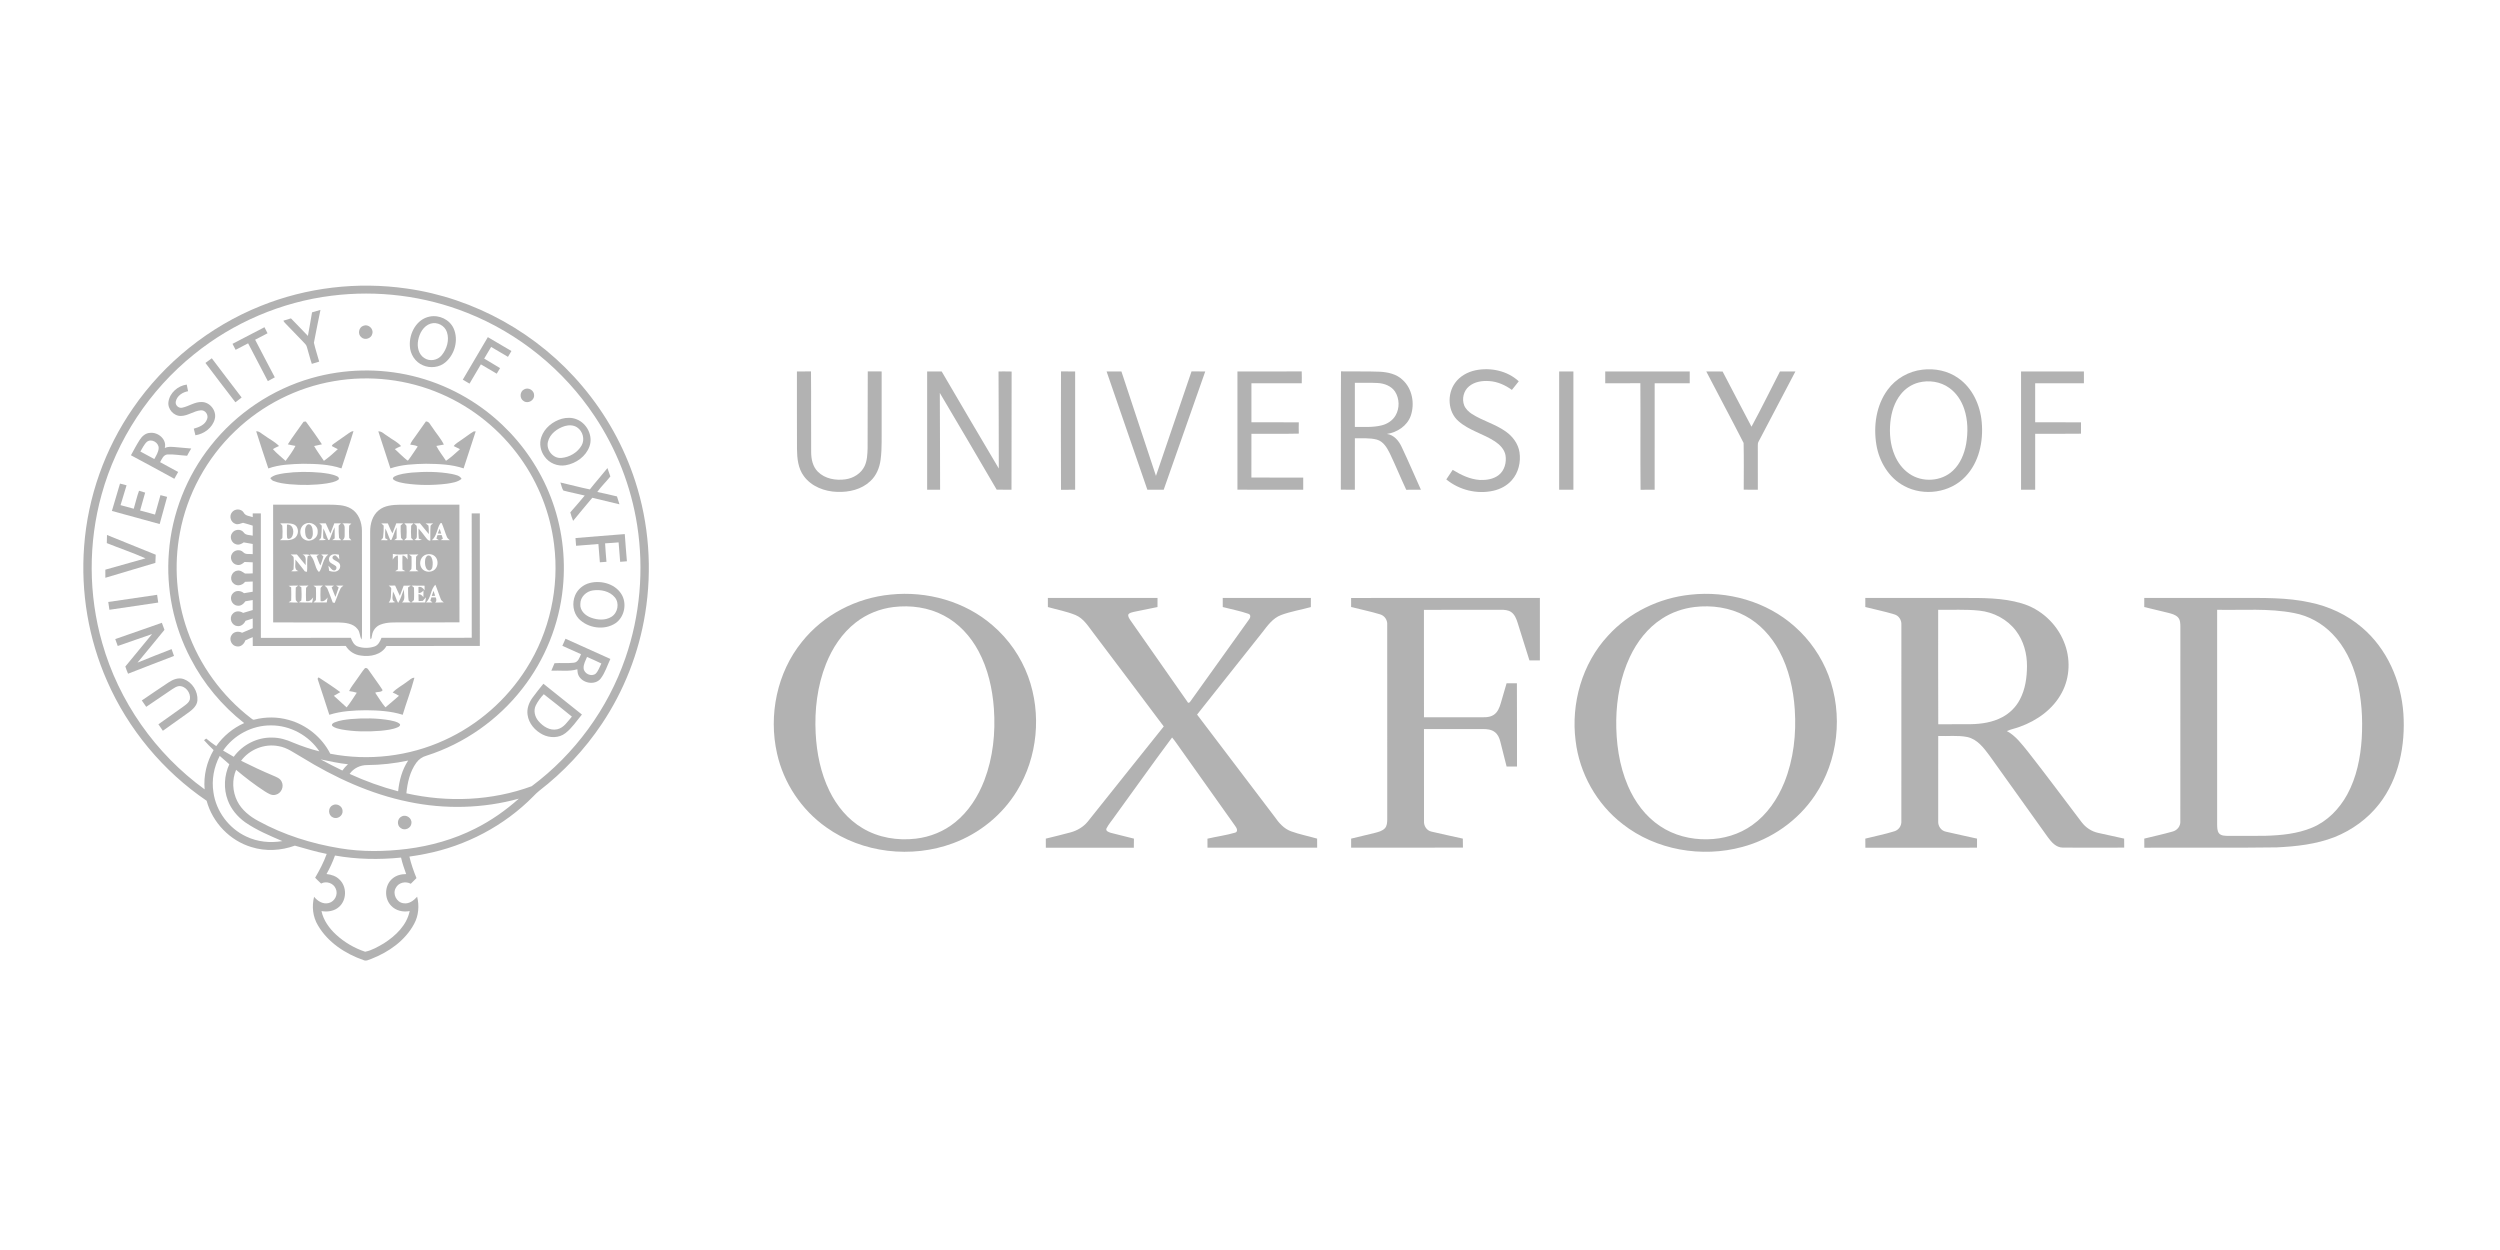 <svg xmlns="http://www.w3.org/2000/svg" id="svg5" version="1.1" viewBox="0 0 150 75" height="75" width="150">
  
  <defs id="defs2">
    <clipPath id="a">
      <path id="path17468" d="M 0,0 H 1920 V 2253 H 0 Z" transform="translate(-256,-1054)" fill="#ffffff"></path>
    </clipPath>
    <mask height="25" width="27" y="7" x="110" maskUnits="userSpaceOnUse" id="b-2">
      <path id="path17459" fill="#ffffff" d="m 110.719,7.508 h 26.093 V 31.949 h -26.093 z" clip-rule="evenodd" fill-rule="evenodd"></path>
    </mask>
  </defs>
  <g transform="translate(-305.559,-720.898)" id="layer1">
    <g transform="translate(-359.441,212.898)" id="g18842">
      <rect y="508" x="665" height="75" width="150" id="rect2548-7-9" style="opacity:0;fill:#000000;fill-opacity:0.003;stroke:none;stroke-width:1.163"></rect>
      <g style="fill:#b2b2b2;fill-opacity:1" transform="matrix(0.062,0,0,0.062,669.853,524.905)" id="#ffffffff">
        <path style="fill:#b2b2b2;fill-opacity:1" id="path11239" d="M 174.09,23.4 C 218.51,5.47 267.68,-0.27 315.07,6.53 c 65.96,9.2 127.82,43.85 170.51,94.92 22.61,26.82 40.01,58.03 50.82,91.41 13.4,41.1 16.59,85.4 9.71,128.06 -6.11,38.18 -20.54,75.02 -42.09,107.13 -16.48,24.64 -37.06,46.51 -60.52,64.62 -2.02,1.57 -3.8,3.41 -5.58,5.24 -28.22,28.67 -65.35,48.13 -104.78,55.81 -5.05,1.03 -10.14,1.84 -15.23,2.58 1.67,7.12 4.09,14.04 6.86,20.81 -1.84,1.82 -3.68,3.66 -5.52,5.5 -4.97,-2.78 -11.94,-1.22 -14.53,4.04 -3.35,5.8 0.73,13.92 7.34,14.78 5.35,1.01 10.01,-2.54 13.36,-6.29 2.14,8.77 1.45,18.31 -2.95,26.29 -8.65,16.19 -24.59,27.3 -41.38,33.85 -2.41,0.78 -4.96,2.44 -7.51,1.23 -17.67,-6.15 -34.56,-17.17 -44.16,-33.61 -5,-8.27 -6.09,-18.39 -3.74,-27.69 3.35,4.17 8.74,7.53 14.25,6.01 5.82,-1.4 9.27,-8.47 6.69,-13.9 -2.18,-5.37 -9.11,-7.67 -14.16,-4.94 -1.99,-1.8 -3.88,-3.71 -5.77,-5.62 4.3,-7.39 8.32,-14.98 11.2,-23.05 -10.43,-2.04 -20.61,-5.14 -30.81,-8 -13.4,4.86 -28.32,5.7 -41.98,1.4 C 144.18,540.9 127.33,523.3 121.69,502.26 79.61,473.67 45.81,433.07 25.4,386.47 7.38,345.66 -0.27,300.38 3.15,255.91 6.69,208.26 23.23,161.68 50.42,122.4 80.78,78.25 124.34,43.32 174.09,23.4 m 68.77,-9.91 C 194.21,19.47 147.43,39.48 109.37,70.33 66.47,104.82 34.66,152.91 20.04,206 7.06,252.69 7.27,302.94 20.62,349.52 c 15.99,56.55 51.57,107.24 99.14,141.72 -1.19,-13.2 2.01,-26.61 8.68,-38.02 -3.23,-3.06 -6.33,-6.25 -9.27,-9.59 0.71,-0.52 1.42,-1.04 2.14,-1.55 3.04,2.65 6.34,4.99 9.67,7.29 6.81,-9.68 16.21,-17.46 27.02,-22.27 C 136.57,410.31 118.75,388.91 106.25,364.71 89.7,333.36 82.3,297.25 85.16,261.91 c 2.8,-37.43 17.18,-73.86 40.54,-103.23 24.65,-31.25 59.23,-54.56 97.53,-65.44 31.64,-9.05 65.61,-9.8 97.6,-2.1 32.44,7.76 62.71,24.24 86.88,47.23 20.52,19.42 36.71,43.42 46.9,69.79 10.83,27.85 14.85,58.28 11.82,87.99 -3.51,35.48 -17.41,69.79 -39.4,97.84 -23.48,30.12 -56.11,53.05 -92.53,64.63 -3.99,1.08 -7.51,3.52 -9.91,6.88 -6.18,8.55 -8.59,19.22 -9.59,29.56 39.99,9.02 82.69,7.31 121.27,-6.87 C 477.99,457.1 510.05,413.2 527,364.01 541.16,323.08 545.02,278.66 538.38,235.88 532.55,198.13 518.31,161.73 497.1,129.98 467.35,85.26 423.8,49.84 373.83,30.08 332.51,13.59 286.98,7.96 242.86,13.49 m 1.99,82.72 c -35.69,6.02 -69.36,23.14 -95.46,48.18 -27.59,26.24 -46.72,61.27 -53.6,98.74 -5.92,31.44 -3.4,64.43 7.36,94.57 11.73,33.37 33.38,63.12 61.43,84.67 1.03,0.69 2.11,1.95 3.5,1.32 10.75,-2.72 22.18,-2.71 32.87,0.3 17.23,4.67 32.31,16.81 40.38,32.76 37.01,7.22 76.24,2.6 110.52,-13.12 32.48,-14.75 60.41,-39.24 79.38,-69.44 22.43,-35.33 31.97,-78.53 26.69,-120.03 -3.66,-29.99 -15.01,-58.98 -32.58,-83.54 C 406.01,143.48 379.22,121.7 348.61,108.53 316.21,94.43 279.65,90.16 244.85,96.21 M 137.64,453.72 c 3.4,2.04 6.82,4.05 10.28,6 8.51,-11.63 22.68,-18.98 37.16,-18.58 6.99,-0.02 13.79,1.96 20.13,4.8 8.32,3.45 16.87,6.33 25.6,8.53 -10.23,-15.4 -28.33,-25.26 -46.86,-25.13 -18.23,-0.18 -36.05,9.37 -46.31,24.38 m 17.4,9.86 c 10.2,5.1 20.53,9.95 31.05,14.37 3.04,1.35 6.68,2.52 8.18,5.8 2.58,4.81 -0.34,11.47 -5.71,12.68 -3.96,1.22 -7.52,-1.42 -10.72,-3.34 -9.66,-6.28 -18.81,-13.31 -27.62,-20.73 -4.13,9.55 -3.56,20.95 1.07,30.22 4.34,8.71 12.28,14.98 20.73,19.45 24.34,13.3 51.19,21.73 78.5,26.22 21.57,3.62 43.62,3.3 65.27,0.61 22.75,-2.89 45.15,-9.21 65.66,-19.56 15.39,-7.67 29.57,-17.63 42.39,-29.06 -34.66,9.56 -71.55,10.46 -106.71,3.08 -36.84,-7.5 -71.44,-23.45 -103.3,-43.09 -7.34,-4.06 -14.23,-9.56 -22.75,-10.84 -13.45,-2.57 -27.92,3.19 -36.04,14.19 m -20.68,-4.71 c -5.66,10.74 -8,23.25 -6.09,35.28 2.57,18.38 14.96,34.94 31.77,42.74 10.8,5.21 23.17,6.42 34.92,4.43 -12.34,-5.3 -24.85,-10.54 -35.96,-18.2 -7.43,-5.34 -13.62,-12.64 -16.82,-21.28 -4.27,-11.2 -3.54,-24.03 1.46,-34.87 -3.08,-2.72 -6.13,-5.47 -9.28,-8.1 m 97.63,3.37 c 6.91,3.81 13.97,7.32 21.05,10.79 1.6,-2.21 3.41,-4.25 5.43,-6.07 -8.93,-0.92 -17.7,-2.9 -26.48,-4.72 m 45,5.51 c -6.58,-0.05 -13.15,3.07 -16.91,8.54 15.12,6.95 30.84,12.61 46.94,16.85 1.05,-10.45 3.85,-20.94 9.72,-29.77 -13.06,2.79 -26.4,4.28 -39.75,4.38 m -39.27,105.42 c 4.63,0.53 9.34,2.04 12.65,5.47 7.18,6.86 6.97,19.73 -0.48,26.3 -4.56,4.16 -11.14,5.15 -17.05,4.1 1.9,9 7.51,16.71 14.17,22.85 8.04,7.39 17.7,13.04 28.06,16.5 6.48,-1.26 12.46,-4.81 18.16,-8.13 11.35,-7.23 22.16,-17.56 24.96,-31.24 -6.38,1.28 -13.5,-0.34 -18,-5.22 -6.86,-7.07 -6.34,-19.9 1.31,-26.2 3.63,-3.18 8.54,-4.36 13.27,-4.37 -1.86,-5.25 -3.71,-10.52 -4.93,-15.96 -21.28,2.15 -42.84,1.79 -63.93,-1.99 -2.21,6.18 -4.97,12.16 -8.19,17.89 z" opacity="1" fill="#002147"></path>
        <path style="fill:#b2b2b2;fill-opacity:1" id="path11241" d="m 223.7,29.62 c 2.69,-0.87 5.42,-1.62 8.16,-2.38 -2.07,10.61 -4.45,21.17 -6.35,31.8 1.37,6.17 3.47,12.15 5.11,18.26 -2.38,0.7 -4.77,1.41 -7.13,2.17 -1.84,-5.39 -3.15,-10.95 -4.8,-16.41 -0.43,-1.91 -1.98,-3.21 -3.24,-4.58 -5.79,-5.89 -11.39,-11.96 -17.2,-17.83 -0.83,-0.92 -1.84,-1.78 -2.23,-3 2.41,-0.79 4.86,-1.43 7.28,-2.19 5.55,5.58 10.91,11.35 16.4,16.99 1.3,-7.61 2.81,-15.19 4,-22.83 z" opacity="1" fill="#002147"></path>
        <path style="fill:#b2b2b2;fill-opacity:1" id="path11243" d="m 337.53,33.71 c 9.17,-1.9 19.39,2.89 23.23,11.54 4.85,11 1.17,24.88 -7.87,32.61 -5.88,5.11 -14.69,6.1 -21.77,3.04 -7.56,-3.05 -12.54,-10.86 -12.77,-18.92 -0.74,-12.08 6.53,-25.84 19.18,-28.27 m 0.91,6.83 c -6.98,2.2 -10.88,9.44 -12.08,16.25 -1.16,6.11 0.35,13.44 5.89,16.98 5.27,3.66 12.96,2.31 16.95,-2.63 5,-6.06 7.58,-14.75 5.04,-22.38 -2.04,-6.34 -9.43,-10.25 -15.8,-8.22 z" opacity="1" fill="#002147"></path>
        <path style="fill:#b2b2b2;fill-opacity:1" id="path11245" d="m 273.45,42.58 c 4.54,-1.87 9.88,2.71 8.64,7.49 -0.75,4.75 -7.24,6.97 -10.72,3.62 -3.76,-2.99 -2.52,-9.68 2.08,-11.11 z" opacity="1" fill="#002147"></path>
        <path style="fill:#b2b2b2;fill-opacity:1" id="path11247" d="m 146.72,60.08 c 10.32,-5.35 20.63,-10.71 30.94,-16.08 0.99,1.95 1.98,3.9 2.96,5.85 -4.02,2.05 -8,4.15 -11.99,6.25 6.37,12.12 12.58,24.33 19.04,36.4 -2.23,1.27 -4.49,2.48 -6.76,3.66 -6.38,-12.18 -12.73,-24.38 -19.08,-36.58 -4.02,2.12 -8.04,4.24 -12.09,6.3 -1.01,-1.93 -2.02,-3.87 -3.02,-5.8 z" opacity="1" fill="#002147"></path>
        <path style="fill:#b2b2b2;fill-opacity:1" id="path11249" d="m 369.58,94.78 c 8.03,-13.76 16.16,-27.45 24.25,-41.17 7.61,4.46 15.21,8.96 22.82,13.43 -1.11,1.88 -2.23,3.76 -3.34,5.64 -5.41,-3.24 -10.86,-6.4 -16.3,-9.6 -2.23,3.76 -4.4,7.57 -6.72,11.29 5.07,3.16 10.33,6.01 15.38,9.22 -1.11,1.78 -2.18,3.58 -3.24,5.38 -5.13,-2.98 -10.24,-5.99 -15.34,-9.02 -3.67,6.21 -7.33,12.43 -10.99,18.64 -2.16,-1.3 -4.33,-2.58 -6.52,-3.81 z" opacity="1" fill="#002147"></path>
        <path style="fill:#b2b2b2;fill-opacity:1" id="path11251" d="m 120.53,78.57 c 2.07,-1.48 4.1,-3.01 6.16,-4.5 9.49,12.75 19.28,25.26 28.87,37.94 -2.02,1.54 -4.03,3.08 -6.03,4.64 -9.69,-12.68 -19.48,-25.28 -29,-38.08 z" opacity="1" fill="#002147"></path>
        <path style="fill:#b2b2b2;fill-opacity:1" id="path11253" d="m 1349.55,85.69 c 14.58,-2.99 30.82,0.38 41.93,10.63 -2.11,2.86 -4.47,5.52 -6.64,8.34 -6.38,-4.63 -13.85,-8 -21.78,-8.53 -6.86,-0.52 -14.35,0.57 -19.75,5.14 -5.22,4.32 -7.02,12.04 -4.65,18.32 1.42,3.53 4.31,6.24 7.43,8.3 10.44,6.72 22.81,9.84 32.93,17.11 6.66,4.74 11.98,11.84 13.2,20.07 1.4,9.43 -0.99,19.65 -7.37,26.89 -4.62,5.36 -11.16,8.77 -18,10.31 -15.78,3.57 -33,-0.73 -45.47,-10.98 2.09,-3.06 4.2,-6.12 6.2,-9.25 8,4.94 16.83,9.18 26.36,9.8 6.28,0.22 13.04,-0.77 18.14,-4.74 5.7,-4.43 7.74,-12.31 6.59,-19.22 -1.07,-5.76 -5.46,-10.2 -10.17,-13.33 -11.29,-7.44 -25.12,-10.58 -35.36,-19.67 -10.39,-9.04 -11.15,-26.07 -3.29,-36.96 4.63,-6.48 12,-10.58 19.7,-12.23 z" opacity="1" fill="#002147"></path>
        <path style="fill:#b2b2b2;fill-opacity:1" id="path11255" d="m 1782.07,85.1 c 12.02,-1.48 24.73,1.04 34.68,8.12 13.88,9.6 21.37,26.26 22.78,42.73 1.7,18.61 -2.58,38.87 -15.86,52.67 -14.8,15.73 -40.36,19.23 -59.2,9.02 -14.82,-7.81 -24.14,-23.5 -26.87,-39.71 -3.04,-18.25 -0.27,-38.29 10.91,-53.44 7.86,-10.78 20.33,-17.89 33.56,-19.39 m -3.66,12.45 c -6.82,1.78 -12.95,5.9 -17.29,11.43 -6.12,7.64 -9.06,17.35 -10.04,26.97 -1.05,10.68 -0.1,21.76 4.1,31.72 2.98,7.17 7.79,13.7 14.25,18.09 12.52,8.77 31.19,7.64 42.28,-3.01 7.16,-6.75 11,-16.3 12.74,-25.83 1.89,-11.21 1.75,-22.98 -1.88,-33.83 -2.67,-7.97 -7.49,-15.39 -14.39,-20.31 -8.46,-6.15 -19.74,-7.83 -29.77,-5.23 z" opacity="1" fill="#002147"></path>
        <path style="fill:#b2b2b2;fill-opacity:1" id="path11257" d="m 692.95,86.8 c 4.53,-0.01 9.07,0.05 13.61,-0.07 0.27,26.08 -0.05,52.16 0.16,78.24 0.03,6.73 1.54,13.94 6.47,18.86 6.87,6.91 17.42,8.72 26.76,7.37 7.7,-1.07 15.1,-5.65 18.5,-12.8 2.53,-5.42 2.71,-11.55 2.9,-17.43 0.2,-24.74 -0.07,-49.48 0.15,-74.22 4.48,0.08 8.95,0.05 13.44,0.05 0,17.07 -0.01,34.13 0,51.2 -0.18,11.34 0.49,22.75 -0.99,34.03 -0.99,7.79 -4.08,15.56 -9.97,20.94 -8.45,8.04 -20.59,10.83 -31.97,10.4 -12.22,-0.33 -25.01,-5.15 -32.4,-15.29 -5.5,-7.46 -6.51,-17.06 -6.6,-26.05 -0.13,-25.08 -0.03,-50.15 -0.06,-75.23 z" opacity="1" fill="#002147"></path>
        <path style="fill:#b2b2b2;fill-opacity:1" id="path11259" d="m 818.97,86.8 c 4.68,0 9.37,-0.01 14.06,0.02 18.44,31.3 36.64,62.76 55.28,93.94 0.08,-31.32 -0.21,-62.64 -0.26,-93.96 4.21,0.01 8.44,-0.05 12.67,0.08 -0.17,38.14 0.07,76.29 -0.13,114.43 -4.78,-0.1 -9.56,0.02 -14.33,-0.11 -18.24,-31.26 -36.58,-62.46 -55.03,-93.59 0.05,31.23 0.32,62.47 0.27,93.7 -4.18,-0.07 -8.36,-0.05 -12.53,-0.04 -0.01,-38.16 -0.01,-76.31 0,-114.47 z" opacity="1" fill="#002147"></path>
        <path style="fill:#b2b2b2;fill-opacity:1" id="path11261" d="m 948.5,201.34 c -0.15,-38.19 -0.15,-76.39 0.01,-114.58 4.55,0.1 9.12,0.05 13.68,0.06 0.01,38.15 0.01,76.31 0,114.46 -4.56,0 -9.13,-0.05 -13.69,0.06 z" opacity="1" fill="#002147"></path>
        <path style="fill:#b2b2b2;fill-opacity:1" id="path11263" d="m 992.61,86.8 c 4.78,0 9.57,0 14.35,0 11.16,33.69 22.25,67.4 33.44,101.08 11.41,-33.72 22.89,-67.42 34.41,-101.1 4.42,0.03 8.86,0.01 13.29,0.02 -13.4,38.15 -26.84,76.29 -40.21,114.45 -5.27,0.03 -10.55,0.02 -15.82,0.01 -13.13,-38.16 -26.32,-76.3 -39.46,-114.46 z" opacity="1" fill="#002147"></path>
        <path style="fill:#b2b2b2;fill-opacity:1" id="path11265" d="m 1119.25,86.84 c 20.73,-0.09 41.46,0.08 62.2,-0.08 0.14,3.83 0.11,7.67 0.04,11.5 -16.23,-0.07 -32.47,0 -48.7,-0.04 -0.03,12.6 -0.01,25.19 -0.01,37.78 15.28,0.05 30.56,-0.11 45.85,0.08 -0.11,3.63 -0.11,7.26 0.01,10.89 -15.28,0.38 -30.57,0.07 -45.86,0.16 -0.04,14.11 0.06,28.22 -0.04,42.32 16.72,0.17 33.44,0.01 50.17,0.08 -0.02,3.92 -0.02,7.83 -0.01,11.74 -21.22,-0.01 -42.44,0.05 -63.66,-0.03 0.06,-38.13 0.04,-76.26 0.01,-114.4 z" opacity="1" fill="#002147"></path>
        <path style="fill:#b2b2b2;fill-opacity:1" id="path11267" d="m 1219.29,201.19 c 0.23,-38.15 -0.12,-76.31 0.18,-114.47 12.51,0.24 25.03,-0.15 37.54,0.35 7.85,0.41 16.17,2.23 22.03,7.86 9.47,8.57 11.99,23.06 7.89,34.87 -3.45,9.71 -13.13,16.01 -23.04,17.48 6.85,0.95 11.56,6.65 14.28,12.59 6.48,13.68 12.43,27.59 18.63,41.4 -4.74,0.01 -9.47,-0.06 -14.2,0.06 -5.48,-11.65 -10.3,-23.61 -15.89,-35.22 -2.73,-5.47 -6.19,-11.53 -12.49,-13.32 -6.95,-1.84 -14.24,-1.16 -21.34,-1.32 -0.01,16.6 -0.01,33.2 -0.01,49.79 -4.53,-0.01 -9.06,0.06 -13.58,-0.07 M 1232.88,97.8 c -0.01,14.24 -0.01,28.49 0,42.73 8.69,-0.13 17.55,0.59 26.07,-1.58 5.42,-1.36 10.52,-4.65 13.33,-9.59 4.09,-6.99 3.84,-16.3 -0.54,-23.1 -3.7,-5.46 -10.41,-7.94 -16.78,-8.27 -7.35,-0.41 -14.73,-0.09 -22.08,-0.19 z" opacity="1" fill="#002147"></path>
        <path style="fill:#b2b2b2;fill-opacity:1" id="path11269" d="m 1430.59,86.82 c 4.59,0 9.18,0 13.78,0 0.01,38.15 0.01,76.3 0,114.46 -4.6,0 -9.19,0 -13.78,-0.01 0,-38.15 0,-76.3 0,-114.45 z" opacity="1" fill="#002147"></path>
        <path style="fill:#b2b2b2;fill-opacity:1" id="path11271" d="m 1475.17,86.83 c 27.26,-0.02 54.51,-0.01 81.77,-0.01 -0.01,3.8 -0.01,7.61 0,11.41 -11.31,-0.01 -22.62,0.02 -33.92,-0.01 -0.04,34.35 -0.01,68.71 -0.02,103.06 -4.55,0.01 -9.1,-0.07 -13.63,0.09 -0.35,-34.39 0.05,-68.8 -0.2,-103.19 -11.33,0.12 -22.67,0.02 -34,0.05 0,-3.8 0,-7.6 0,-11.4 z" opacity="1" fill="#002147"></path>
        <path style="fill:#b2b2b2;fill-opacity:1" id="path11273" d="m 1572.95,86.81 c 5.27,0.01 10.54,-0.08 15.82,0.07 9.18,17.87 18.7,35.56 27.95,53.4 9.58,-17.6 18.33,-35.66 27.55,-53.47 4.97,-0.02 9.95,-0.01 14.94,0 -11.87,22.62 -23.75,45.23 -35.62,67.84 -0.82,1.34 -0.77,2.92 -0.76,4.43 0.05,14.06 0.01,28.12 0.03,42.18 -4.56,0 -9.12,0.06 -13.66,-0.06 0.02,-15.05 0.24,-30.13 -0.11,-45.17 -11.77,-23.2 -24.22,-46.08 -36.14,-69.22 z" opacity="1" fill="#002147"></path>
        <path style="fill:#b2b2b2;fill-opacity:1" id="path11275" d="m 1877.58,86.82 c 20.28,0 40.55,0 60.83,0 -0.01,3.8 -0.01,7.61 0,11.41 -15.72,0.01 -31.44,0 -47.16,0 0,12.59 0.02,25.17 -0.01,37.76 14.78,0.08 29.57,-0.1 44.36,0.08 -0.1,3.66 -0.1,7.32 -0.01,10.97 -14.78,0.22 -29.57,0.03 -44.34,0.1 0.01,18.05 0,36.09 0,54.14 -4.56,0 -9.12,0 -13.67,0 0,-38.16 0,-76.31 0,-114.46 z" opacity="1" fill="#002147"></path>
        <path style="fill:#b2b2b2;fill-opacity:1" id="path11277" d="m 84.78,116.06 c 1.27,-8.65 9.16,-15.42 17.66,-16.55 0.5,2.13 0.91,4.28 1.3,6.43 -5.32,0.91 -10.83,4.44 -11.91,10.05 -0.73,3.52 2.88,6.78 6.32,5.87 6.41,-1.35 12.06,-5.71 18.83,-5.48 8.11,0.06 14.68,8.7 12.57,16.54 -2.23,8.44 -10.31,14.33 -18.71,15.65 -0.51,-2.13 -1.04,-4.26 -1.59,-6.38 5.11,-1.42 10.98,-3.74 12.86,-9.2 1.7,-3.97 -1.68,-9.05 -6.09,-8.57 -6.67,0.56 -12.27,5.28 -19.04,5.45 -7.09,0.3 -13.36,-6.8 -12.2,-13.81 z" opacity="1" fill="#002147"></path>
        <path style="fill:#b2b2b2;fill-opacity:1" id="path11279" d="m 429.15,104.06 c 4.1,-2.24 9.68,1.23 9.46,5.92 0.21,4.96 -6.07,8.37 -10.11,5.48 -4.24,-2.47 -3.84,-9.43 0.65,-11.4 z" opacity="1" fill="#002147"></path>
        <path style="fill:#b2b2b2;fill-opacity:1" id="path11281" d="m 465.44,132.58 c 4.71,-1.27 9.88,-1.3 14.44,0.59 9.86,3.9 15.94,15.93 12.34,26.09 -3.44,9.79 -13.05,16.6 -23.06,18.31 -7.68,1.38 -15.94,-1.97 -20.4,-8.39 -3.95,-5.27 -5.36,-12.46 -3.2,-18.74 2.96,-8.89 11.06,-15.33 19.88,-17.86 m 3.02,7.03 c -7.37,2.23 -14.72,7.57 -16.51,15.44 -1.83,7.7 4.93,16.13 12.96,15.46 7.83,-0.65 15.59,-5.1 19.58,-11.96 3.46,-5.87 1.31,-14.01 -4.35,-17.68 -3.42,-2.27 -7.84,-2.33 -11.68,-1.26 z" opacity="1" fill="#002147"></path>
        <path style="fill:#b2b2b2;fill-opacity:1" id="path11283" d="m 215.48,135.48 c 0.55,-0.06 1.66,-0.18 2.22,-0.24 5.35,7.24 10.65,14.55 15.56,22.1 -2.5,0.6 -5.03,1.08 -7.54,1.64 2.8,5 6.31,9.56 9.47,14.34 4.75,-3.45 9.23,-7.29 13.48,-11.33 -1.93,-1.01 -3.93,-1.88 -5.8,-2.99 0.21,-1.37 1.57,-1.97 2.54,-2.74 4.7,-3.24 9.38,-6.52 14.03,-9.84 1.29,-0.94 2.7,-1.82 4.37,-1.83 -3.61,12.1 -7.8,24.01 -11.64,36.04 -11.92,-4.06 -24.7,-4.38 -37.17,-4.49 -11.27,0.35 -22.87,0.66 -33.59,4.53 -4.03,-11.95 -7.96,-23.93 -11.76,-35.96 3.11,-0.19 5.24,2.44 7.73,3.86 4.73,3.53 10.24,6.13 14.39,10.39 -2.01,0.94 -4.09,1.77 -5.91,3.06 3.68,4.18 8.14,7.6 12.25,11.35 3.35,-4.71 6.98,-9.31 9.56,-14.51 -2.48,-0.46 -4.96,-0.87 -7.4,-1.51 4.72,-7.52 10.2,-14.54 15.21,-21.87 z" opacity="1" fill="#002147"></path>
        <path style="fill:#b2b2b2;fill-opacity:1" id="path11285" d="m 323.23,150.26 c 3.55,-5.03 7.14,-10.03 10.66,-15.08 3.35,-0.08 4.35,3.65 6.21,5.76 3.6,5.62 8.25,10.6 11.16,16.63 -2.43,0.43 -4.85,0.83 -7.26,1.32 2.58,5.12 6.28,9.55 9.33,14.39 4.86,-3.3 9.22,-7.31 13.55,-11.26 -1.98,-1.08 -4.02,-2.05 -6.06,-3 2.02,-2.77 5.22,-4.25 7.89,-6.28 3.85,-2.58 7.45,-5.54 11.45,-7.89 0.49,-0.01 1.45,-0.05 1.93,-0.07 -3.84,11.97 -7.84,23.89 -11.71,35.84 -11.68,-3.98 -24.2,-4.33 -36.42,-4.49 -11.56,0.27 -23.39,0.68 -34.42,4.5 -3.9,-11.96 -7.87,-23.89 -11.71,-35.86 3.52,-0.2 5.95,2.95 8.82,4.53 4.35,3.31 9.63,5.55 13.22,9.74 -2.05,0.88 -4.08,1.82 -6.05,2.88 3.98,3.73 7.88,7.59 12.11,11.03 l 0.74,-0.06 c 3.37,-4.3 6.15,-9.01 9.32,-13.45 -2.2,-1.32 -4.82,-1.39 -7.28,-1.83 0.92,-2.78 2.88,-4.99 4.52,-7.35 z" opacity="1" fill="#002147"></path>
        <path style="fill:#b2b2b2;fill-opacity:1" id="path11287" d="m 56.95,152.97 c 2.21,-3.47 5.66,-6.56 9.96,-6.73 7.87,-0.91 16.48,6.37 14.29,14.67 3.73,-1.85 7.94,-1 11.91,-0.73 4.56,0.42 9.13,0.74 13.69,1.21 -1.45,2.26 -2.76,4.6 -3.99,6.99 -6.3,-0.32 -12.58,-1.52 -18.9,-1.27 -4.02,0.25 -5.55,4.49 -7.26,7.47 5.86,3.11 11.65,6.34 17.48,9.52 -1.2,2.21 -2.42,4.41 -3.69,6.58 -13.95,-7.67 -27.95,-15.26 -42,-22.76 2.77,-5.02 5.42,-10.12 8.51,-14.95 m 7,1.89 c -2.87,2.56 -4.35,6.24 -6.37,9.43 4.48,2.46 8.98,4.88 13.49,7.29 1.76,-3.36 4.05,-6.7 4.21,-10.62 0.11,-5.33 -6.97,-9.48 -11.33,-6.1 z" opacity="1" fill="#002147"></path>
        <path style="fill:#b2b2b2;fill-opacity:1" id="path11289" d="m 509.58,180.32 c 1,2.68 1.9,5.39 2.82,8.09 -4.06,5.14 -8.87,9.67 -12.66,15.02 6.37,1.34 12.73,2.75 19.06,4.33 0.74,2.56 1.58,5.1 2.41,7.64 -8.75,-2.17 -17.52,-4.27 -26.29,-6.34 -6.17,7.45 -12.49,14.78 -18.55,22.33 -1.1,-2.68 -2.01,-5.43 -2.76,-8.21 4.78,-5.33 9.39,-10.8 13.99,-16.28 -6.87,-1.75 -13.88,-2.97 -20.71,-4.85 -1.53,-2.26 -1.87,-5.23 -2.87,-7.77 9.53,2.13 18.96,4.75 28.53,6.69 5.48,-7.04 11.49,-13.66 17.03,-20.65 z" opacity="1" fill="#002147"></path>
        <path style="fill:#b2b2b2;fill-opacity:1" id="path11291" d="m 196.83,185.31 c 11.78,-1.6 23.74,-1.64 35.56,-0.53 5.22,0.65 10.6,1.2 15.42,3.44 1.5,0.45 2.85,2.58 1.01,3.57 -3.16,2.1 -7.06,2.63 -10.72,3.34 -11.97,1.8 -24.18,1.89 -36.23,0.82 -5.28,-0.57 -10.67,-1.17 -15.6,-3.23 -1.34,-0.45 -2.11,-1.68 -2.99,-2.68 3.66,-3.39 8.86,-3.89 13.55,-4.73 z" opacity="1" fill="#002147"></path>
        <path style="fill:#b2b2b2;fill-opacity:1" id="path11293" d="m 303.52,188.43 c 5.13,-2.56 10.99,-3.05 16.6,-3.74 12.94,-1.07 26.1,-1.04 38.91,1.34 3.35,0.87 7.59,1.29 9.37,4.73 -4.04,3.31 -9.4,3.92 -14.37,4.71 -13.3,1.63 -26.84,1.62 -40.11,-0.29 -3.87,-0.79 -8.16,-1.2 -11.38,-3.71 -1.35,-0.93 -0.1,-2.58 0.98,-3.04 z" opacity="1" fill="#002147"></path>
        <path style="fill:#b2b2b2;fill-opacity:1" id="path11295" d="m 30.01,221.8 c 2.62,-8.82 5.29,-17.63 7.84,-26.46 2.12,0.53 4.24,1.09 6.35,1.67 -1.93,6.4 -3.88,12.79 -5.82,19.18 4.28,1.09 8.52,2.3 12.78,3.48 1.72,-5.81 3.04,-11.74 5.12,-17.42 1.97,0.62 3.94,1.22 5.92,1.82 -1.63,5.77 -3.27,11.53 -4.89,17.3 4.82,1.25 9.62,2.63 14.43,3.94 1.73,-6.28 3.58,-12.52 5.28,-18.81 2.15,0.54 4.29,1.12 6.44,1.69 -2.34,8.79 -4.82,17.53 -7.22,26.3 -15.39,-4.31 -30.83,-8.42 -46.23,-12.69 z" opacity="1" fill="#002147"></path>
        <path style="fill:#b2b2b2;fill-opacity:1" id="path11297" d="m 186.03,215.73 c 18.01,0 36.02,0.01 54.03,0 7.23,0.13 15,-0.01 21.41,3.84 7.35,4.35 10.48,13.23 10.52,21.4 0.11,33.02 -0.01,66.04 0.06,99.05 0.02,2.08 -0.08,4.16 -0.37,6.22 -2.04,-3.04 -1.37,-7.19 -3.88,-10.04 -4.29,-5.77 -12.18,-6.3 -18.77,-6.5 -20.99,-0.06 -41.98,-0.05 -62.96,-0.01 -0.08,-37.98 -0.01,-75.97 -0.04,-113.96 m 6.94,18.09 c 0.5,0.55 1.49,1.66 1.98,2.21 0.32,3.67 0.23,7.38 0.09,11.07 0.22,1.54 -1.57,2.05 -2.37,3.01 4.59,-0.15 9.69,0.82 13.8,-1.76 4.76,-2.82 4.98,-11.14 -0.33,-13.5 -4.16,-1.69 -8.8,-0.87 -13.17,-1.03 m 24.27,0.39 c -6.09,2.5 -6.69,12.37 -0.69,15.33 5.4,3.09 13.01,-1.17 12.6,-7.54 0.61,-6.17 -6.54,-10.52 -11.91,-7.79 m 13.42,-0.37 c 0.81,0.96 2.72,1.45 2.43,3.04 0.02,3.35 -0.2,6.7 -0.58,10.03 0.06,1.52 -1.41,2.25 -2.29,3.24 2.32,0.02 4.67,0.09 6.96,-0.4 -0.63,-0.36 -1.9,-1.08 -2.54,-1.44 -0.37,-3.17 -0.12,-6.37 -0.01,-9.55 2,3.53 3,7.51 4.77,11.15 0.3,-0.04 0.9,-0.11 1.2,-0.14 1.86,-3.96 2.94,-8.24 4.99,-12.11 0.09,3.56 0.07,7.13 0.02,10.7 -0.6,0.43 -1.79,1.27 -2.39,1.69 2.91,0.1 5.81,0.09 8.72,0.08 -0.52,-0.56 -1.57,-1.68 -2.1,-2.24 -0.36,-3.95 -0.47,-7.94 -0.35,-11.91 0.55,-0.55 1.65,-1.64 2.21,-2.19 -2.16,0.01 -4.31,0.02 -6.46,0.01 -1.27,3.3 -2.55,6.6 -3.79,9.91 -1.55,-3.28 -3.01,-6.6 -4.45,-9.92 -2.12,0.01 -4.23,0.02 -6.34,0.05 m 22.29,0 c 3.17,1.58 2.15,5.24 2.33,8.09 -0.18,2.88 0.84,6.5 -2.28,8.19 2.92,0.01 5.84,0.01 8.76,0.03 -0.52,-0.56 -1.56,-1.67 -2.09,-2.22 -0.3,-3.97 -0.26,-7.98 -0.02,-11.95 0.53,-0.48 1.6,-1.45 2.14,-1.94 -2.94,-0.32 -5.9,-0.3 -8.84,-0.2 m -49.85,30.1 c 0.89,1 2.71,1.5 2.79,3.03 0.35,3.8 0.11,7.62 -0.09,11.42 -0.56,0.45 -1.7,1.34 -2.26,1.79 2.36,0.15 4.73,0.14 7.08,-0.19 -5.04,-1.36 -2.46,-7.48 -3.08,-11.21 3.31,3.65 6.15,7.7 9.24,11.54 0.52,0.1 1.55,0.3 2.06,0.39 0.61,-5.08 -0.39,-10.29 0.73,-15.29 l 2.23,-0.69 c -2.23,-1.29 -4.86,-0.73 -7.3,-0.75 4.48,1.56 2.69,6.68 3.06,10.27 -2.97,-3.32 -5.65,-6.88 -8.46,-10.32 -2,0.01 -4,0 -6,0.01 m 19.22,1.12 c 4.22,4.09 3.87,11.31 7.65,15.54 l 1.11,-0.26 c 2.97,-5.34 3.3,-12.41 8.31,-16.4 -2.27,0 -4.55,0 -6.82,-0.01 0.54,0.48 1.61,1.44 2.15,1.92 -0.8,2.97 -1.89,5.85 -2.95,8.74 -1.56,-2.89 -2.6,-6.02 -3.71,-9.09 0.59,-0.37 1.79,-1.11 2.38,-1.49 -2.92,-0.07 -5.84,-0.07 -8.75,-0.18 0.15,0.3 0.47,0.92 0.63,1.23 m 20.01,-0.55 c -2.41,1.38 -3.13,5.18 -1.02,7.13 1.69,1.43 3.83,2.19 5.52,3.62 1.16,1.53 0.27,4.1 -1.79,4.13 -2.66,-0.23 -3.54,-3.19 -5.53,-4.54 0.18,1.66 0.48,3.3 0.79,4.94 2.47,0.68 5.23,1.36 7.66,0.14 2.69,-1.11 3.84,-4.71 2.33,-7.17 -1.6,-2.34 -4.85,-2.68 -6.58,-4.84 -1.01,-1.85 1.42,-3.85 3.12,-2.8 1.27,1.04 2.21,2.42 3.31,3.63 -0.13,-1.55 -0.27,-3.1 -0.42,-4.65 -2.44,-0.39 -5.16,-1.03 -7.39,0.41 m -41.27,29.74 c 0.61,0.39 1.83,1.17 2.44,1.56 0.16,4.25 0.14,8.51 0.03,12.76 -0.83,0.54 -1.65,1.08 -2.47,1.62 3.01,0.26 6.02,0.23 9.04,0.22 -0.69,-0.81 -1.64,-1.43 -2.1,-2.4 -0.31,-4.03 -0.09,-8.07 -0.05,-12.1 0.79,-0.61 1.58,-1.22 2.37,-1.85 -3.09,-0.03 -6.18,-0.04 -9.26,0.19 m 9.98,-0.08 c 0.78,0.51 1.55,1.02 2.34,1.53 0.17,4.26 0.42,8.56 -0.04,12.8 -0.59,0.42 -1.77,1.25 -2.36,1.66 4.27,0.45 8.56,0.14 12.84,0.31 0.39,-1.65 0.72,-3.3 1,-4.97 -1.74,2.3 -3.72,4.35 -6.89,3.48 -0.09,-4.02 -0.28,-8.06 -0.01,-12.08 -0.04,-1.44 1.54,-2.01 2.35,-2.92 -3.08,0.09 -6.16,0.06 -9.23,0.19 m 14.07,-0.03 c 0.79,0.58 1.58,1.17 2.37,1.76 0.05,4.06 0.26,8.13 -0.03,12.19 -0.58,0.56 -1.75,1.7 -2.33,2.27 4.28,0.05 8.56,0.05 12.85,0.03 0.3,-1.62 0.58,-3.25 0.82,-4.87 -1.72,2.27 -3.67,4.28 -6.8,3.56 -0.13,-4.04 -0.31,-8.09 -0.05,-12.12 -0.07,-1.46 1.51,-2.06 2.33,-2.98 -3.06,0.09 -6.11,0.08 -9.16,0.16 m 10.73,-0.13 c 1.01,0.98 2.32,1.79 2.84,3.19 1.84,4.35 3.39,8.83 5.09,13.25 0.47,0.07 1.43,0.23 1.9,0.3 1.9,-4.53 3.44,-9.22 5.52,-13.67 0.59,-1.34 1.91,-2.11 2.94,-3.07 -2.37,0.06 -4.74,0.05 -7.11,0.04 0.62,0.45 1.84,1.33 2.46,1.78 -1.05,3.07 -2.08,6.15 -3.12,9.22 -1.32,-3.04 -2.47,-6.15 -3.67,-9.24 0.56,-0.44 1.68,-1.33 2.24,-1.77 -3.04,0.02 -6.07,0.05 -9.09,-0.03 z" opacity="1" fill="#002147"></path>
        <path style="fill:#b2b2b2;fill-opacity:1" id="path11299" d="m 288.21,221.2 c 5.75,-4.85 13.66,-5.28 20.84,-5.44 19.09,-0.06 38.18,-0.01 57.27,-0.02 0.04,37.95 -0.07,75.9 0.05,113.84 -18.45,0.2 -36.9,0.03 -55.36,0.09 -7.09,0.1 -14.52,-0.52 -21.25,2.19 -4.23,1.67 -7.36,5.68 -7.96,10.19 -0.53,1.22 -0.01,3.24 -1.54,3.81 -0.25,-1.28 -0.37,-2.56 -0.36,-3.86 0.06,-33.33 -0.01,-66.66 0.03,-99.99 -0.04,-7.6 2.14,-15.86 8.28,-20.81 m 2.46,12.62 c 0.85,0.66 1.64,1.38 2.37,2.17 0.14,3.63 -0.16,7.26 -0.54,10.87 0.07,1.51 -1.37,2.27 -2.24,3.28 2.14,-0.01 4.27,-0.01 6.41,0.01 l 0.05,-0.72 c -0.53,-0.29 -1.59,-0.89 -2.12,-1.18 -0.33,-3.17 -0.1,-6.36 0.05,-9.52 1.94,3.54 2.96,7.47 4.7,11.1 0.3,0 0.91,-0.02 1.21,-0.03 1.85,-3.97 2.98,-8.25 5.01,-12.14 0.08,3.57 0.08,7.14 0.01,10.71 -0.59,0.42 -1.76,1.27 -2.35,1.69 2.91,0.08 5.82,0.08 8.73,0.07 -0.53,-0.56 -1.6,-1.68 -2.13,-2.24 -0.37,-3.98 -0.45,-7.99 -0.38,-11.98 0.59,-0.52 1.77,-1.57 2.36,-2.09 -2.2,-0.01 -4.39,-0.01 -6.59,-0.02 -1.24,3.21 -2.46,6.43 -3.68,9.65 -1.82,-3.04 -3.12,-6.34 -4.47,-9.6 -2.14,-0.05 -4.27,-0.04 -6.4,-0.03 m 22.41,-0.01 c 0.5,0.58 1.51,1.74 2.01,2.33 0.25,3.9 0.26,7.85 -0.01,11.76 -0.54,0.55 -1.63,1.66 -2.17,2.22 2.98,0.01 5.96,0 8.95,0.02 -0.55,-0.55 -1.65,-1.64 -2.2,-2.19 -0.3,-3.95 -0.28,-7.94 -0.02,-11.89 0.55,-0.57 1.64,-1.69 2.18,-2.26 -2.91,0 -5.83,0 -8.74,0.01 m 9.17,0.06 c 0.97,0.67 1.87,1.43 2.69,2.28 0.44,3.26 0.27,6.57 0.17,9.85 0.26,1.84 -0.8,3.14 -2.43,3.87 2.44,0.42 4.94,0.4 7.35,-0.18 -0.75,-0.27 -2.25,-0.81 -3.01,-1.09 -0.37,-3.27 -0.41,-6.57 -0.26,-9.86 2.31,2.52 4.35,5.28 6.44,8 1.34,1.65 2.51,3.9 4.97,3.84 0.11,-4.58 -0.17,-9.17 0.19,-13.74 -0.13,-1.56 1.61,-2.07 2.47,-3.03 -2.42,-0.01 -4.83,0 -7.23,0.05 0.93,0.64 1.84,1.31 2.74,2.01 0.46,2.74 0.29,5.55 0.37,8.32 -2.94,-3.41 -5.66,-7.01 -8.57,-10.45 -1.97,0.05 -3.93,0.08 -5.89,0.13 m 17.39,16.26 c 2.27,0.01 4.54,-0.02 6.81,-0.09 -0.6,-0.38 -1.8,-1.16 -2.41,-1.55 0.35,-1.09 0.7,-2.18 1.04,-3.27 1.36,-0.03 2.72,-0.05 4.08,-0.08 0.39,1.15 0.76,2.3 1.15,3.46 -0.52,0.36 -1.57,1.08 -2.1,1.44 2.93,0.12 5.87,0.1 8.81,0.07 -1,-1 -2.33,-1.77 -2.8,-3.17 -1.86,-4.41 -3.1,-9.05 -5.03,-13.43 l -1.19,0.1 c -3.52,5.09 -3.38,12.41 -8.36,16.52 m -37.73,13.26 c -0.05,1.86 -0.09,3.72 -0.1,5.58 1.12,-2.01 2.46,-3.9 4.98,-3.99 0.12,4.49 0.12,8.99 -0.03,13.48 -0.66,0.41 -1.98,1.24 -2.64,1.66 3.31,0.22 6.63,0.22 9.94,-0.02 -0.7,-0.41 -2.11,-1.21 -2.82,-1.61 -0.15,-4.51 -0.16,-9.02 -0.01,-13.52 2.47,0.05 3.77,2.06 5.02,3.89 0.01,-1.76 -0.06,-3.52 -0.2,-5.28 -4.69,0.39 -9.49,0.79 -14.14,-0.19 m 15.67,0.61 c 0.8,0.63 1.61,1.26 2.43,1.88 -0.08,4.08 0.25,8.17 -0.16,12.24 -0.52,0.53 -1.56,1.58 -2.08,2.11 2.97,0.05 5.94,0.07 8.92,-0.08 -0.58,-0.43 -1.74,-1.31 -2.32,-1.75 -0.06,-3.84 -0.22,-7.69 0,-11.52 -0.17,-1.48 1.49,-2.01 2.26,-2.96 -3.02,0.01 -6.04,-0.01 -9.05,0.08 m 14.91,0.72 c -4.4,2.51 -5.52,9.12 -2.3,13 2.92,3.61 8.89,3.86 12.29,0.79 3.56,-3.29 3.65,-9.72 -0.02,-12.96 -2.68,-2.39 -6.9,-2.52 -9.97,-0.83 m -34.66,29.31 c 1.29,1.04 3.02,2.03 2.47,4 -0.46,4.16 0.61,9.06 -2.43,12.43 2.17,-0.05 4.4,0.15 6.51,-0.5 -4.7,-1.05 -2.14,-6.99 -2.42,-10.33 2.26,3.45 3.01,7.62 5.05,11.19 2.73,-4.02 3.71,-8.89 5.73,-13.26 -0.56,4.22 1.96,9.8 -1.99,12.85 2.85,0 5.69,-0.02 8.53,-0.06 -0.52,-0.45 -1.57,-1.33 -2.09,-1.77 -0.7,-4.18 -0.41,-8.47 -0.58,-12.7 0.86,-0.61 1.72,-1.22 2.59,-1.82 -2.28,0 -4.55,0.01 -6.82,0.06 -1.21,3.28 -2.48,6.54 -3.69,9.81 -1.66,-3.24 -3.01,-6.62 -4.56,-9.91 -2.1,0.04 -4.2,0.04 -6.3,0.01 m 22.24,0.02 c 0.57,0.48 1.71,1.42 2.29,1.9 0.05,4.05 0.27,8.11 -0.05,12.16 -0.64,0.55 -1.91,1.65 -2.55,2.2 4.48,0.13 8.97,0.12 13.46,0.05 0.27,-1.66 0.52,-3.32 0.73,-4.97 -1.06,1.1 -1.98,2.32 -3.04,3.41 -1.35,0.18 -2.71,0.27 -4.06,0.26 -0.11,-2.23 -0.15,-4.47 -0.15,-6.71 2.18,-0.05 3.67,1.31 4.79,3 0.06,-2.2 0.09,-4.4 0.05,-6.59 -1.24,1.5 -2.77,2.56 -4.79,2.63 -0.05,-2 -0.06,-3.99 -0.08,-5.97 2.78,-0.65 4.58,1.11 5.97,3.26 -0.02,-1.52 -0.04,-3.03 -0.05,-4.53 -4.18,-0.13 -8.35,-0.08 -12.52,-0.1 m 13.79,16.33 c 2.13,0.02 4.26,0.02 6.39,-0.01 -0.68,-0.61 -1.36,-1.2 -2.05,-1.78 0.34,-1.06 0.67,-2.1 1.02,-3.15 1.38,0.01 2.78,0.02 4.17,0.03 0.82,1.74 0.93,3.51 -0.42,5.02 2.73,-0.08 5.47,-0.11 8.21,-0.22 -1.15,-0.98 -2.56,-1.83 -2.99,-3.38 -1.82,-4.51 -3.21,-9.19 -5.13,-13.66 -4.86,4.56 -3.94,12.78 -9.2,17.15 z" opacity="1" fill="#002147"></path>
        <path style="fill:#b2b2b2;fill-opacity:1" id="path11301" d="m 146.14,223.24 c 2.6,-3.77 8.99,-3.89 11.4,0.13 1.61,3.36 5.72,3.28 8.77,4.43 -0.01,-0.9 -0.02,-2.69 -0.03,-3.59 2.62,-0.01 5.25,-0.01 7.88,-0.01 0.03,40.13 -0.01,80.27 0.02,120.41 29.02,-0.03 58.04,0 87.06,-0.01 1.33,3.39 3.05,7.14 6.79,8.4 5.09,1.73 10.85,1.73 15.95,0.04 3.8,-1.21 5.6,-5 6.93,-8.44 29.11,-0.05 58.23,0.09 87.34,-0.07 -0.1,-40.11 -0.02,-80.22 -0.04,-120.33 2.62,0 5.24,0 7.86,-0.01 0.03,42.76 0.01,85.52 0.01,128.28 -30.11,0.02 -60.22,-0.04 -90.33,0.02 -4.87,8.61 -15.78,10.75 -24.85,9.27 -5.97,-0.67 -11.42,-4.14 -14.53,-9.28 -30.01,-0.01 -60.01,-0.06 -90.02,0.03 -0.07,-2.86 -0.06,-5.71 -0.06,-8.57 -2.41,0.98 -4.81,2 -7.15,3.13 -1.12,3.5 -4.37,6.56 -8.28,5.83 -4.95,-0.52 -7.89,-6.79 -5.04,-10.9 2.08,-3.54 6.78,-4.06 10.21,-2.29 3.44,-1.43 6.88,-2.89 10.28,-4.42 -0.02,-3.13 -0.02,-6.25 -0.02,-9.36 -2.33,0.7 -4.65,1.41 -6.95,2.18 -1.43,3.18 -4.66,5.88 -8.35,5.03 -5.16,-0.69 -7.76,-7.59 -4.32,-11.51 2.41,-3.26 7.15,-3.31 10.32,-1.14 3.11,-0.89 6.19,-1.84 9.29,-2.77 0.02,-3.23 0.01,-6.46 0.02,-9.69 -2.37,0.39 -4.74,0.78 -7.1,1.2 -1.76,2.68 -4.75,5.02 -8.16,4.18 -5.17,-0.75 -7.66,-7.69 -4.18,-11.57 2.68,-3.5 7.9,-3.16 10.99,-0.42 2.82,-0.44 5.63,-0.93 8.44,-1.42 0,-3.29 0,-6.59 0.01,-9.88 -2.48,0.08 -4.95,0.17 -7.42,0.29 -2.63,3.63 -8.36,4.76 -11.53,1.2 -3.91,-3.73 -1.61,-11.09 3.72,-11.94 2.99,-0.85 5.46,1.23 7.78,2.75 2.48,0.11 4.96,-0.11 7.44,-0.19 0,-3.57 0,-7.13 0.02,-10.69 -2.64,-0.15 -5.28,-0.27 -7.92,-0.34 -1.98,1.87 -4.58,3.53 -7.44,2.77 -4.64,-0.78 -7.29,-6.65 -4.73,-10.62 2.06,-3.86 7.86,-4.79 10.92,-1.58 2.32,2.58 6.09,1.42 9.15,1.85 0,-3.29 0,-6.57 0.01,-9.84 -2.9,-0.54 -5.78,-1.09 -8.69,-1.53 -2.16,1.55 -4.88,2.83 -7.55,1.8 -4.35,-1.24 -6.41,-6.98 -3.81,-10.68 2.28,-3.84 8.4,-4.5 11.2,-0.9 1.91,3.04 5.79,2.53 8.85,3.26 -0.01,-3.23 -0.01,-6.46 -0.02,-9.7 -3.12,-0.87 -6.16,-2.02 -9.32,-2.72 -2.43,0.53 -4.88,2.12 -7.42,0.99 -4.46,-1.37 -6.34,-7.42 -3.4,-11.06 z" opacity="1" fill="#002147"></path>
        <path style="fill:#b2b2b2;fill-opacity:1" id="path11303" d="m 199.44,235.02 c 6.57,-0.62 7.63,8.65 4.23,12.58 -0.9,1.16 -3.76,2.05 -4.09,0.01 -0.44,-4.18 -0.13,-8.4 -0.14,-12.59 z" opacity="1" fill="#002147"></path>
        <path style="fill:#b2b2b2;fill-opacity:1" id="path11305" d="m 219.24,235.11 c 2.53,-1.44 4.55,1.71 4.86,3.88 0.46,3.17 0.99,7.23 -1.42,9.75 -2.63,1.69 -4.95,-1.49 -5.31,-3.83 -0.57,-3.22 -0.97,-7.51 1.87,-9.8 z" opacity="1" fill="#002147"></path>
        <path style="fill:#b2b2b2;fill-opacity:1" id="path11307" d="m 345.41,243.61 c 0.58,-1.55 1.18,-3.08 1.8,-4.61 0.5,1.59 1.01,3.19 1.52,4.79 -1.11,-0.06 -2.22,-0.12 -3.32,-0.18 z" opacity="1" fill="#002147"></path>
        <path style="fill:#b2b2b2;fill-opacity:1" id="path11309" d="m 478.65,248.04 c 15.9,-1.24 31.78,-2.71 47.7,-3.84 0.52,8.78 1.4,17.54 2.06,26.31 -2.18,0.18 -4.35,0.35 -6.52,0.53 -0.51,-6.27 -1.04,-12.54 -1.51,-18.82 -4.36,0.31 -8.71,0.76 -13.08,0.93 0.22,5.97 0.91,11.91 1.33,17.86 -2.14,0.16 -4.27,0.34 -6.39,0.49 -0.44,-5.91 -0.95,-11.81 -1.43,-17.71 -7.19,0.65 -14.38,1.2 -21.58,1.73 -0.19,-2.5 -0.38,-4.99 -0.58,-7.48 z" opacity="1" fill="#002147"></path>
        <path style="fill:#b2b2b2;fill-opacity:1" id="path11311" d="m 25.27,245.06 c 15.74,6.29 31.42,12.74 47.14,19.09 -0.09,2.63 -0.2,5.26 -0.32,7.9 -16.12,4.86 -32.26,9.66 -48.41,14.43 0.01,-2.62 0.02,-5.24 -0.01,-7.85 12.94,-3.73 25.94,-7.24 38.88,-10.96 -12.25,-5.45 -25.01,-9.73 -37.46,-14.74 0.06,-2.62 0.12,-5.25 0.18,-7.87 z" opacity="1" fill="#002147"></path>
        <path style="fill:#b2b2b2;fill-opacity:1" id="path11313" d="m 335.31,265.18 c 1.51,-0.86 3.25,0.2 3.95,1.6 1.45,2.81 1.42,6.16 0.93,9.22 -0.2,1.68 -1.34,3.46 -3.24,3.4 -2.8,-0.66 -3.63,-3.85 -3.88,-6.33 -0.17,-2.71 -0.17,-6.11 2.24,-7.89 z" opacity="1" fill="#002147"></path>
        <path style="fill:#b2b2b2;fill-opacity:1" id="path11315" d="m 492.42,291.53 c 11.65,-3.03 26.2,1.28 31.7,12.64 4.16,8.86 1.44,20.59 -6.69,26.24 -10.78,7.22 -26.66,4.93 -35.59,-4.27 -5.58,-5.95 -6.65,-15.24 -3.56,-22.63 2.47,-5.94 7.94,-10.42 14.14,-11.98 m 3.14,7.16 c -6.53,0.85 -12.32,6.43 -12.22,13.22 -0.51,6.36 4.9,11.31 10.48,13.22 6.24,2.29 13.75,2.78 19.58,-0.85 6.24,-3.78 8.03,-13.27 3.28,-18.91 -5.02,-6.01 -13.67,-7.75 -21.12,-6.68 z" opacity="1" fill="#002147"></path>
        <path style="fill:#b2b2b2;fill-opacity:1" id="path11317" d="m 339.55,304.04 c 0.55,-1.65 1.13,-3.28 1.71,-4.92 0.52,1.6 1.05,3.2 1.6,4.8 -0.83,0.03 -2.48,0.09 -3.31,0.12 z" opacity="1" fill="#002147"></path>
        <path style="fill:#b2b2b2;fill-opacity:1" id="path11319" d="m 783.6,302.73 c 35.13,-3.66 72,6.55 98.82,29.9 15.39,13.21 27.32,30.42 34.31,49.47 13.16,36.01 9.23,78.02 -10.89,110.73 -14.11,23.16 -36.31,41.1 -61.71,50.52 -40.19,14.96 -87.85,9.66 -122.89,-15.44 -23.92,-16.9 -41.2,-42.85 -47.55,-71.44 -8.35,-37.11 -0.04,-78.16 24.04,-107.92 20.78,-26.19 52.7,-42.66 85.87,-45.82 m 2.95,12.05 c -13.28,1.6 -26.14,6.74 -36.68,15 -13.23,10.26 -22.68,24.72 -28.81,40.15 -8.4,21.24 -11.16,44.4 -9.97,67.12 1,19.1 4.83,38.3 13.26,55.58 7.1,14.63 17.91,27.75 32,36.1 15.38,9.29 34.01,12.31 51.72,10.2 13.8,-1.61 27.2,-7.02 37.99,-15.82 13.04,-10.49 22.28,-25.06 28.24,-40.56 8.45,-22.06 10.92,-46.08 9.26,-69.53 -1.39,-19.22 -5.75,-38.5 -14.88,-55.58 -7.65,-14.31 -19.09,-26.9 -33.59,-34.44 -14.77,-7.85 -32.04,-10.2 -48.54,-8.22 z" opacity="1" fill="#002147"></path>
        <path style="fill:#b2b2b2;fill-opacity:1" id="path11321" d="m 1557.66,302.83 c 35.88,-3.99 73.69,6.56 100.81,30.76 14.54,12.79 25.87,29.16 32.75,47.26 14.33,37.85 9.55,82.6 -13.14,116.22 -16.35,24.44 -41.91,42.33 -70.26,49.9 -39.23,10.66 -83.63,3.09 -115.82,-22.18 -25.13,-19.38 -41.81,-49.12 -45.5,-80.62 -4.57,-36.17 6.27,-74.53 31.21,-101.47 20.47,-22.64 49.67,-36.75 79.95,-39.87 m 3.92,11.94 c -11.18,1.36 -22.09,5.14 -31.53,11.31 -13.78,8.85 -24.11,22.29 -31.03,36.99 -8.93,19 -12.81,40.08 -13.18,60.98 -0.28,21.71 2.69,43.78 11.31,63.84 6.61,15.42 17,29.56 31.09,38.9 13.4,9.02 29.72,13.12 45.79,12.76 15.45,-0.18 30.99,-4.75 43.58,-13.85 14.24,-10.15 24.41,-25.15 30.91,-41.22 8.96,-22.26 11.66,-46.68 10.09,-70.52 -1.31,-19.56 -5.68,-39.21 -15,-56.58 -7.55,-14.11 -18.77,-26.52 -32.99,-34.09 -14.88,-8.05 -32.36,-10.52 -49.04,-8.52 z" opacity="1" fill="#002147"></path>
        <path style="fill:#b2b2b2;fill-opacity:1" id="path11323" d="m 26.5,309.89 c 15.77,-2.23 31.51,-4.68 47.27,-6.93 0.36,2.5 0.72,5 1.08,7.5 -15.74,2.37 -31.48,4.74 -47.24,6.99 -0.37,-2.52 -0.74,-5.05 -1.11,-7.56 z" opacity="1" fill="#002147"></path>
        <path style="fill:#b2b2b2;fill-opacity:1" id="path11325" d="m 935.79,306 c 35.37,0.01 70.74,-0.01 106.12,0.01 -0.02,2.93 -0.02,5.86 -0.03,8.79 -7.61,1.57 -15.22,3.16 -22.84,4.66 -1.92,0.49 -4.2,0.79 -5.4,2.55 -0.47,2.28 1.17,4.19 2.3,5.98 18.32,26.13 36.53,52.33 54.87,78.45 0.69,1.84 2.36,0.84 2.98,-0.44 18.81,-26.29 37.67,-52.54 56.44,-78.85 1.59,-1.77 2.44,-5.02 -0.54,-5.87 -8.02,-2.78 -16.44,-4.33 -24.65,-6.49 -0.02,-2.93 -0.02,-5.86 -0.02,-8.79 28.43,-0.01 56.86,0 85.3,0 -0.01,2.94 -0.01,5.88 -0.03,8.83 -9.54,2.64 -19.4,4.21 -28.7,7.65 -8.12,3.01 -13.2,10.29 -18.28,16.84 -21.05,26.51 -42.11,53.01 -63.13,79.54 25.06,32.96 50.06,65.96 75.1,98.94 4.04,5.87 8.97,11.52 15.86,14.02 8.21,3 16.84,4.63 25.22,7.08 0,2.9 0,5.81 0.05,8.72 -35.38,0.12 -70.77,0.01 -106.14,0.05 -0.01,-2.91 -0.01,-5.82 -0.03,-8.72 8.91,-2.09 18.06,-3.25 26.84,-5.84 3.13,-1.02 1.49,-4.56 0.07,-6.36 -17.38,-24.57 -34.84,-49.08 -52.26,-73.62 -2.96,-4.04 -5.64,-8.29 -8.88,-12.11 -18.73,25.05 -36.74,50.67 -55.19,75.94 -2.74,4.07 -6.1,7.75 -8.34,12.12 -0.95,2.6 2.38,3.57 4.21,4.2 7.43,2.02 14.96,3.63 22.4,5.63 0.01,2.93 0.01,5.87 -0.11,8.8 -28.39,-0.08 -56.77,-0.05 -85.15,-0.02 -0.04,-2.93 -0.04,-5.86 -0.02,-8.79 8.03,-1.97 16.07,-3.9 24.05,-6.07 6.38,-1.74 12.32,-5.25 16.53,-10.41 24.57,-30.64 48.93,-61.47 73.55,-92.07 -22.54,-30.23 -45.37,-60.24 -68.03,-90.39 -5.03,-6.51 -9.49,-14.19 -17.46,-17.48 -8.58,-3.47 -17.76,-5.16 -26.64,-7.69 -0.03,-2.93 -0.03,-5.86 -0.02,-8.79 z" opacity="1" fill="#002147"></path>
        <path style="fill:#b2b2b2;fill-opacity:1" id="path11327" d="m 1229.25,306.02 c 60.89,-0.05 121.78,-0.01 182.68,-0.02 -0.01,20.16 -0.01,40.31 0,60.46 -3.38,0.01 -6.74,0.01 -10.1,0 -3.83,-12.25 -7.69,-24.49 -11.53,-36.73 -1.2,-3.73 -2.77,-7.67 -6.07,-10.03 -2.96,-2.11 -6.75,-2.27 -10.25,-2.25 -24.75,0.08 -49.51,-0.08 -74.26,0.08 0.1,34.65 0.01,69.29 0.04,103.93 17.42,0.01 34.84,0 52.27,0.01 5.04,-0.1 10.6,0.62 15.09,-2.24 3.9,-2.48 5.69,-7 6.93,-11.25 1.88,-6.46 3.74,-12.93 5.65,-19.39 3.32,0.02 6.65,0.02 9.99,-0.05 0.2,26.86 0.02,53.72 0.09,80.58 -3.36,0.01 -6.71,0.01 -10.05,0.04 -2.1,-8.03 -4.04,-16.1 -6.09,-24.14 -0.89,-3.51 -2.42,-7.09 -5.43,-9.29 -3.17,-2.45 -7.33,-2.84 -11.19,-2.86 -19.09,-0.01 -38.17,0 -57.26,0 0.02,29.67 -0.04,59.34 0.03,89.01 -0.34,4.58 2.5,9.18 7.11,10.22 10.1,2.46 20.32,4.45 30.45,6.8 0,2.88 0.01,5.77 0.11,8.67 -36.06,0.23 -72.13,0.03 -108.19,0.1 -0.01,-2.93 -0.01,-5.85 -0.01,-8.76 7.6,-1.8 15.18,-3.66 22.77,-5.49 3.51,-0.96 7.4,-1.8 9.97,-4.6 2.12,-2.38 2.17,-5.78 2.21,-8.8 -0.04,-62.65 0.03,-125.31 -0.03,-187.97 0.4,-4.59 -2.49,-8.96 -6.94,-10.2 -9.2,-2.82 -18.67,-4.69 -27.98,-7.1 0,-2.91 0,-5.82 -0.01,-8.73 z" opacity="1" fill="#002147"></path>
        <path style="fill:#b2b2b2;fill-opacity:1" id="path11329" d="m 1726.86,306 c 31.39,0 62.79,0 94.18,0 19.09,0.01 38.61,-0.29 57.09,5.22 18.28,5.3 33.67,19.36 40.83,36.96 6.67,15.79 6.2,34.57 -2.05,49.69 -8.39,15.81 -23.84,26.79 -40.41,32.75 -4.15,1.65 -8.62,2.33 -12.67,4.21 8.59,4.59 14.43,12.57 20.44,19.97 17.64,22.46 34.64,45.41 51.91,68.16 3.96,5.25 9.75,9.1 16.22,10.44 8.33,1.77 16.63,3.67 24.95,5.49 -0.01,2.9 0,5.81 0.06,8.72 -19.82,0.09 -39.64,0.11 -59.45,-0.01 -6.49,-0.02 -10.99,-5.33 -14.49,-10.12 -18.77,-26.22 -37.51,-52.45 -56.25,-78.69 -5.64,-7.57 -11.88,-16.09 -21.67,-18.21 -9.26,-1.84 -18.77,-0.62 -28.13,-1.01 -0.07,27.5 -0.06,55 -0.01,82.5 -0.3,4.63 2.72,9.14 7.36,10.1 10.03,2.41 20.16,4.42 30.22,6.73 -0.01,2.93 -0.01,5.86 -0.03,8.79 -36.01,-0.03 -72.02,-0.05 -108.03,0.01 -0.09,-2.94 -0.09,-5.87 -0.06,-8.8 9.33,-2.4 18.84,-4.18 28.04,-7.08 4.28,-1.22 7.13,-5.38 6.84,-9.81 0.07,-63.33 0.04,-126.68 0.02,-190.01 0.33,-4.53 -2.43,-8.91 -6.88,-10.14 -9.21,-2.81 -18.69,-4.7 -28.02,-7.09 -0.02,-2.93 -0.02,-5.85 -0.01,-8.77 m 70.52,11.47 c 0.05,36.93 -0.11,73.86 0.08,110.79 10.51,-0.17 21.02,0.04 31.53,-0.11 10.43,-0.17 21.12,-1.8 30.42,-6.77 7.21,-3.81 13.26,-9.79 17.02,-17.05 5.27,-9.89 6.86,-21.29 6.91,-32.38 0.06,-12.02 -3.22,-24.29 -10.52,-33.96 -8.41,-11.29 -21.84,-18.31 -35.75,-19.74 -13.19,-1.38 -26.47,-0.56 -39.69,-0.78 z" opacity="1" fill="#002147"></path>
        <path style="fill:#b2b2b2;fill-opacity:1" id="path11331" d="m 1996.82,306 c 30.71,0 61.43,0 92.15,0 22.76,0.03 45.81,-0.6 68.19,4.34 18.41,3.78 35.99,11.94 50.29,24.21 24.37,20.56 37.96,51.9 40.14,83.36 2.05,30.5 -4.27,62.79 -23.31,87.35 -11.13,14.39 -26.38,25.36 -43.2,32.15 -17.85,6.95 -37.13,9.1 -56.14,9.98 -42.68,0.64 -85.38,0.06 -128.06,0.32 -0.09,-2.95 -0.1,-5.88 -0.05,-8.82 9.06,-2.25 18.22,-4.21 27.21,-6.77 4.59,-1.1 8.05,-5.3 7.67,-10.11 0.09,-62.69 0,-125.38 0.05,-188.08 -0.02,-3.18 -0.05,-6.81 -2.38,-9.26 -2.45,-2.5 -5.98,-3.36 -9.23,-4.23 -7.79,-1.85 -15.54,-3.82 -23.33,-5.65 -0.02,-2.93 -0.02,-5.86 0,-8.79 m 70.53,11.46 c 0,69.19 0.01,138.38 0,207.57 0.1,2.95 -0.09,6.29 1.82,8.77 2.17,2.48 5.78,2.34 8.82,2.47 12,-0.05 24,0.09 36.01,-0.1 15.32,-0.44 30.98,-1.91 45.26,-7.9 14.75,-6.11 26.4,-18.21 33.99,-32.06 9.04,-16.59 12.82,-35.52 14.03,-54.23 1.11,-19.25 -0.01,-38.79 -4.9,-57.49 -4.24,-16.03 -11.68,-31.54 -23.31,-43.52 -9.94,-10.37 -23,-17.68 -37.14,-20.34 -24.56,-4.84 -49.73,-2.64 -74.58,-3.17 z" opacity="1" fill="#002147"></path>
        <path style="fill:#b2b2b2;fill-opacity:1" id="path11333" d="m 33.26,345.79 c 15.07,-5.16 30.07,-10.52 45.11,-15.76 0.86,2.26 1.69,4.54 2.51,6.83 -8.74,10.55 -17.29,21.26 -26.11,31.74 10.95,-4.46 21.97,-8.84 33.02,-13.09 0.74,2.22 1.53,4.41 2.33,6.61 -14.78,5.83 -29.71,11.28 -44.46,17.2 -1,-2.28 -1.87,-4.61 -2.64,-6.97 8.68,-10.42 17.24,-20.95 25.88,-31.41 -11.11,3.75 -22.13,7.77 -33.23,11.55 -0.81,-2.23 -1.62,-4.47 -2.41,-6.7 z" opacity="1" fill="#002147"></path>
        <path style="fill:#b2b2b2;fill-opacity:1" id="path11335" d="m 468.99,345.47 c 14.5,6.45 28.95,13.03 43.42,19.56 -3.02,6.4 -5.07,13.39 -9.43,19.06 -5.62,6.92 -18.02,4.45 -21.52,-3.42 -0.8,-1.78 -0.84,-3.75 -1.02,-5.65 -8.13,2.47 -16.8,0.92 -25.17,1.38 1.05,-2.41 2.11,-4.81 3.09,-7.24 6.24,-0.48 12.53,0.27 18.75,-0.48 4.16,-0.47 5.46,-5.01 6.88,-8.26 -6.06,-2.62 -12.02,-5.43 -18.05,-8.09 1.02,-2.28 2.03,-4.57 3.05,-6.86 m 17.53,28.52 c 0.32,5.31 7.53,8.68 11.68,5.28 2.7,-2.7 3.77,-6.51 5.47,-9.84 -4.53,-2.31 -9.24,-4.22 -13.85,-6.34 -1.41,3.5 -3.51,6.99 -3.3,10.9 z" opacity="1" fill="#002147"></path>
        <path style="fill:#b2b2b2;fill-opacity:1" id="path11337" d="m 266.89,384.99 c 2.74,-3.64 5.05,-7.62 8.04,-11.06 2.55,-0.79 3.45,1.95 4.73,3.51 4.02,5.99 8.53,11.65 12.35,17.76 -1.15,2.34 -5.02,1.28 -7.19,2.5 3.25,4.76 6.16,9.78 9.92,14.17 4.36,-3.73 8.84,-7.32 13.08,-11.18 -1.91,-1.27 -4.01,-2.22 -6.08,-3.18 4.04,-4.33 9.53,-6.97 14.15,-10.62 2.23,-1.26 4.11,-3.88 6.88,-3.66 -3.12,12.11 -7.78,23.83 -11.32,35.84 -11.44,-3.64 -23.55,-4.28 -35.46,-4.41 -11.96,0.13 -24.1,0.75 -35.57,4.41 -3.54,-11.21 -7.31,-22.36 -10.94,-33.54 -0.75,-1.08 -0.16,-3.42 1.43,-2.14 6.79,4.46 13.63,8.89 20.14,13.76 -2.07,1.2 -4.18,2.32 -6.23,3.55 4.08,3.78 8.23,7.48 12.36,11.2 3.62,-4.49 6.67,-9.4 9.82,-14.2 -2.41,-0.78 -4.92,-1.21 -7.41,-1.6 1.8,-4.09 4.86,-7.41 7.3,-11.11 z" opacity="1" fill="#002147"></path>
        <path style="fill:#b2b2b2;fill-opacity:1" id="path11339" d="m 84.79,387.78 c 4.3,-2.87 9.67,-5.14 14.83,-3.21 8.16,3 13.76,11.88 13.16,20.53 -0.35,5.09 -4.47,8.72 -8.3,11.55 -8.35,6.02 -16.72,12 -25.15,17.9 -1.42,-2.11 -2.86,-4.2 -4.31,-6.28 7.85,-5.53 15.64,-11.14 23.48,-16.69 2.74,-2.09 6.2,-4.08 7.04,-7.69 0.9,-6.07 -4.17,-12.9 -10.59,-12.6 -2.45,0.27 -4.52,1.74 -6.55,3.01 -8.38,5.7 -16.77,11.39 -25.16,17.06 -1.43,-2.05 -2.86,-4.11 -4.28,-6.16 8.62,-5.78 17.15,-11.72 25.83,-17.42 z" opacity="1" fill="#002147"></path>
        <path style="fill:#b2b2b2;fill-opacity:1" id="path11341" d="m 436.77,402.92 c 3.39,-4.8 7.16,-9.31 10.83,-13.89 12.41,9.95 24.87,19.85 37.29,29.8 -5.16,6.14 -9.58,13.07 -15.99,18.01 -6.18,4.87 -15.12,4.82 -21.96,1.38 -7.36,-3.72 -13.54,-10.7 -14.65,-19.07 -0.9,-5.78 1.21,-11.55 4.48,-16.23 m 3.42,7.16 c -2.39,4.97 -0.88,11.01 2.62,15.06 4.37,5.19 11.09,9.54 18.16,7.96 6.51,-1.45 10.07,-7.63 14.2,-12.27 -9.03,-7.28 -18.03,-14.61 -27.21,-21.68 -3.08,3.24 -5.81,6.9 -7.77,10.93 z" opacity="1" fill="#002147"></path>
        <path style="fill:#b2b2b2;fill-opacity:1" id="path11343" d="m 261.13,423.22 c 12.65,-1.06 25.49,-1.01 38.02,1.18 3.15,0.71 6.6,1.2 9.18,3.29 1.53,1.18 -0.2,2.82 -1.4,3.31 -5.28,2.4 -11.16,2.93 -16.86,3.55 -12.51,1.01 -25.2,0.92 -37.59,-1.26 -3.19,-0.75 -6.75,-1.25 -9.26,-3.54 -0.98,-1.65 0.97,-2.72 2.21,-3.28 4.97,-2.06 10.39,-2.66 15.7,-3.25 z" opacity="1" fill="#002147"></path>
        <path style="fill:#b2b2b2;fill-opacity:1" id="path11345" d="m 243.49,506.7 c 3.96,-2.44 9.62,0.66 9.76,5.28 0.53,4.84 -5.22,8.7 -9.48,6.31 -4.64,-2.04 -4.81,-9.33 -0.28,-11.59 z" opacity="1" fill="#002147"></path>
        <path style="fill:#b2b2b2;fill-opacity:1" id="path11347" d="m 310.36,517.51 c 4.37,-2.48 10.26,1.6 9.51,6.55 -0.32,4.84 -6.63,7.63 -10.41,4.57 -3.92,-2.61 -3.37,-9.18 0.9,-11.12 z" opacity="1" fill="#002147"></path>
      </g>
    </g>
  </g>
</svg>

